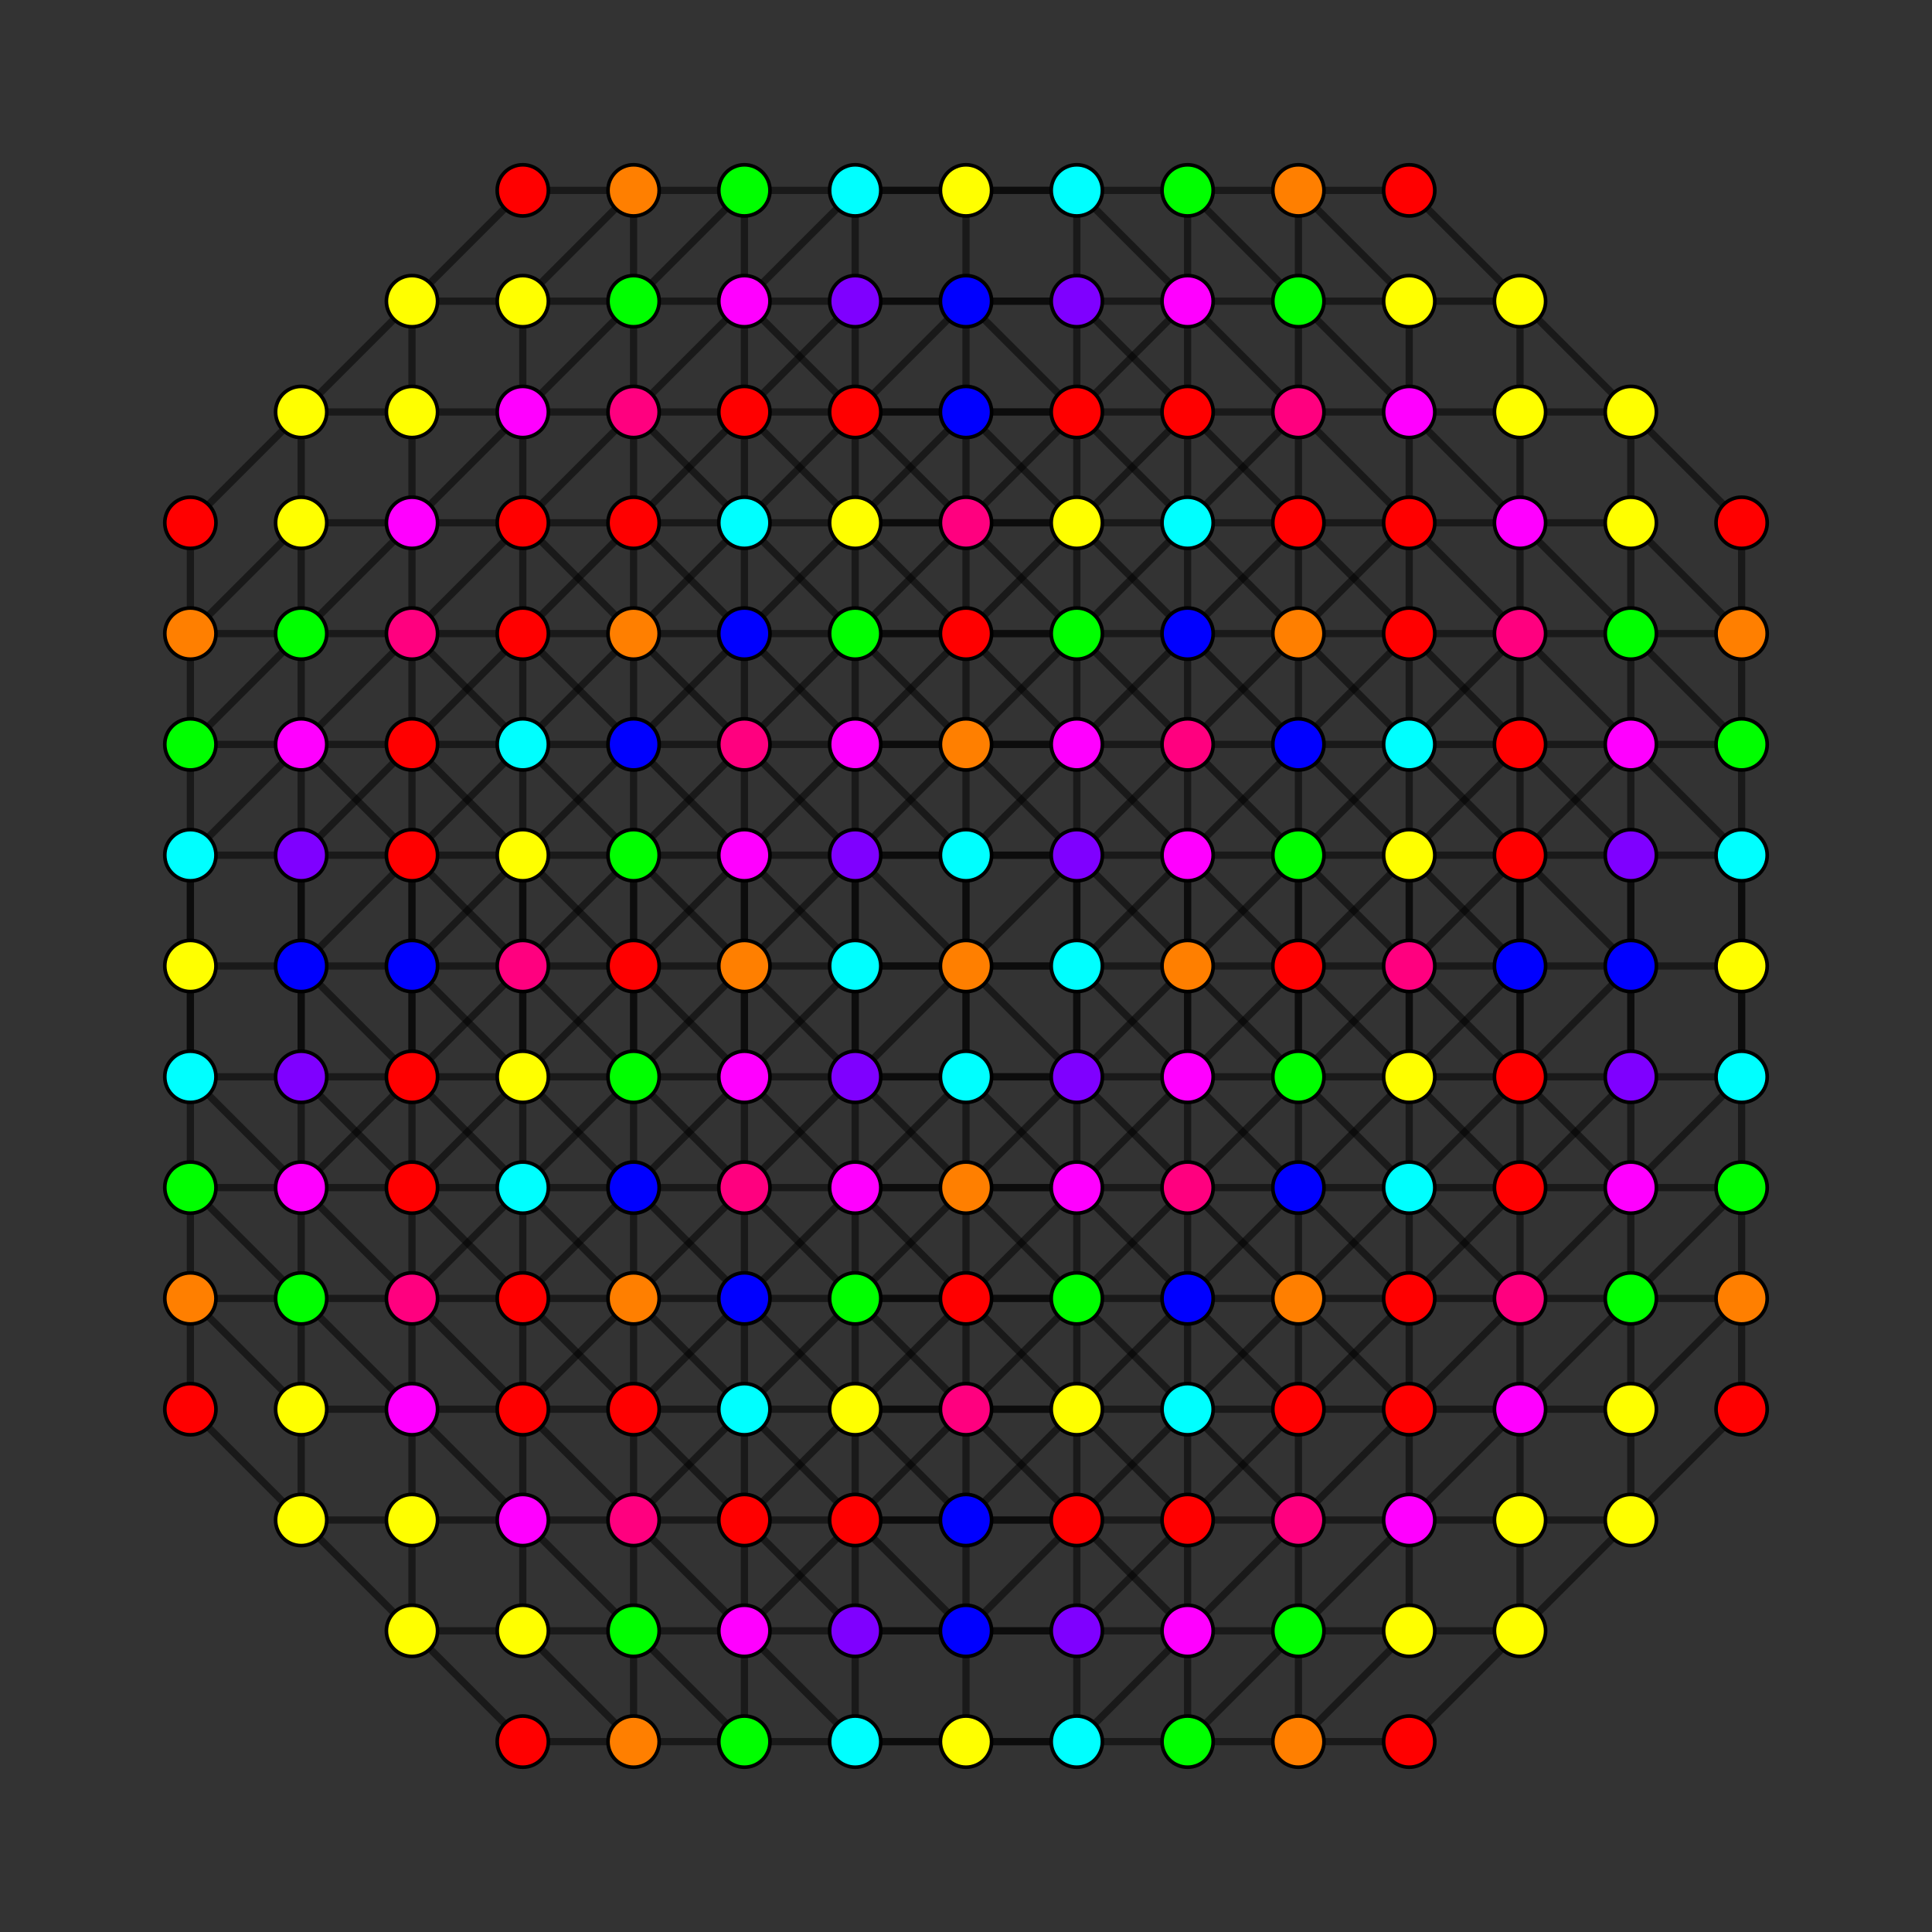 <?xml version="1.0" encoding="UTF-8" standalone="no"?>
<svg
xmlns="http://www.w3.org/2000/svg"
version="1.0"
width="1600" height="1600"
id="7-demicube_t0134_A3.svg">
<rect width="100%" height="100%" fill="#333333" stroke="none"/>
<!-- Point overlap:24 36 48 72 84 96 120 144 192 240 288 312 324 336 408 432 480 576  -->
<g style="stroke:#000000;stroke-width:6.0;stroke-opacity:0.50;">
<line x1="891.763" y1="983.526" x2="891.763" y2="983.526"/>
<line x1="891.763" y1="983.526" x2="891.763" y2="1075.288"/>
<line x1="891.763" y1="983.526" x2="983.526" y2="891.763"/>
<line x1="891.763" y1="983.526" x2="983.526" y2="983.526"/>
<line x1="891.763" y1="983.526" x2="800.000" y2="891.763"/>
<line x1="891.763" y1="983.526" x2="708.237" y2="983.526"/>
<line x1="249.423" y1="341.186" x2="249.423" y2="341.186"/>
<line x1="249.423" y1="341.186" x2="249.423" y2="432.949"/>
<line x1="249.423" y1="341.186" x2="341.186" y2="249.423"/>
<line x1="249.423" y1="341.186" x2="341.186" y2="341.186"/>
<line x1="249.423" y1="341.186" x2="157.660" y2="432.949"/>
<line x1="708.237" y1="983.526" x2="708.237" y2="983.526"/>
<line x1="708.237" y1="983.526" x2="708.237" y2="1075.288"/>
<line x1="708.237" y1="983.526" x2="616.474" y2="891.763"/>
<line x1="708.237" y1="983.526" x2="616.474" y2="983.526"/>
<line x1="708.237" y1="983.526" x2="800.000" y2="891.763"/>
<line x1="1350.577" y1="341.186" x2="1350.577" y2="341.186"/>
<line x1="1350.577" y1="341.186" x2="1350.577" y2="432.949"/>
<line x1="1350.577" y1="341.186" x2="1258.814" y2="249.423"/>
<line x1="1350.577" y1="341.186" x2="1258.814" y2="341.186"/>
<line x1="1350.577" y1="341.186" x2="1442.340" y2="432.949"/>
<line x1="249.423" y1="1258.814" x2="249.423" y2="1258.814"/>
<line x1="249.423" y1="1258.814" x2="249.423" y2="1167.051"/>
<line x1="249.423" y1="1258.814" x2="341.186" y2="1350.577"/>
<line x1="249.423" y1="1258.814" x2="341.186" y2="1258.814"/>
<line x1="249.423" y1="1258.814" x2="157.660" y2="1167.051"/>
<line x1="891.763" y1="616.474" x2="891.763" y2="616.474"/>
<line x1="891.763" y1="616.474" x2="891.763" y2="524.711"/>
<line x1="891.763" y1="616.474" x2="983.526" y2="708.237"/>
<line x1="891.763" y1="616.474" x2="983.526" y2="616.474"/>
<line x1="891.763" y1="616.474" x2="800.000" y2="708.237"/>
<line x1="891.763" y1="616.474" x2="708.237" y2="616.474"/>
<line x1="1350.577" y1="1258.814" x2="1350.577" y2="1258.814"/>
<line x1="1350.577" y1="1258.814" x2="1350.577" y2="1167.051"/>
<line x1="1350.577" y1="1258.814" x2="1258.814" y2="1350.577"/>
<line x1="1350.577" y1="1258.814" x2="1258.814" y2="1258.814"/>
<line x1="1350.577" y1="1258.814" x2="1442.340" y2="1167.051"/>
<line x1="708.237" y1="616.474" x2="708.237" y2="616.474"/>
<line x1="708.237" y1="616.474" x2="708.237" y2="524.711"/>
<line x1="708.237" y1="616.474" x2="616.474" y2="708.237"/>
<line x1="708.237" y1="616.474" x2="616.474" y2="616.474"/>
<line x1="708.237" y1="616.474" x2="800.000" y2="708.237"/>
<line x1="249.423" y1="983.526" x2="249.423" y2="983.526"/>
<line x1="249.423" y1="983.526" x2="249.423" y2="1075.288"/>
<line x1="249.423" y1="983.526" x2="341.186" y2="891.763"/>
<line x1="249.423" y1="983.526" x2="341.186" y2="983.526"/>
<line x1="249.423" y1="983.526" x2="157.660" y2="891.763"/>
<line x1="891.763" y1="341.186" x2="891.763" y2="341.186"/>
<line x1="891.763" y1="341.186" x2="891.763" y2="432.949"/>
<line x1="891.763" y1="341.186" x2="983.526" y2="249.423"/>
<line x1="891.763" y1="341.186" x2="983.526" y2="341.186"/>
<line x1="891.763" y1="341.186" x2="800.000" y2="432.949"/>
<line x1="891.763" y1="341.186" x2="708.237" y2="341.186"/>
<line x1="1350.577" y1="983.526" x2="1350.577" y2="983.526"/>
<line x1="1350.577" y1="983.526" x2="1350.577" y2="1075.288"/>
<line x1="1350.577" y1="983.526" x2="1258.814" y2="891.763"/>
<line x1="1350.577" y1="983.526" x2="1258.814" y2="983.526"/>
<line x1="1350.577" y1="983.526" x2="1442.340" y2="891.763"/>
<line x1="708.237" y1="341.186" x2="708.237" y2="341.186"/>
<line x1="708.237" y1="341.186" x2="708.237" y2="432.949"/>
<line x1="708.237" y1="341.186" x2="616.474" y2="249.423"/>
<line x1="708.237" y1="341.186" x2="616.474" y2="341.186"/>
<line x1="708.237" y1="341.186" x2="800.000" y2="432.949"/>
<line x1="891.763" y1="1258.814" x2="891.763" y2="1258.814"/>
<line x1="891.763" y1="1258.814" x2="891.763" y2="1167.051"/>
<line x1="891.763" y1="1258.814" x2="983.526" y2="1350.577"/>
<line x1="891.763" y1="1258.814" x2="983.526" y2="1258.814"/>
<line x1="891.763" y1="1258.814" x2="800.000" y2="1167.051"/>
<line x1="891.763" y1="1258.814" x2="708.237" y2="1258.814"/>
<line x1="249.423" y1="616.474" x2="249.423" y2="616.474"/>
<line x1="249.423" y1="616.474" x2="249.423" y2="524.711"/>
<line x1="249.423" y1="616.474" x2="341.186" y2="708.237"/>
<line x1="249.423" y1="616.474" x2="341.186" y2="616.474"/>
<line x1="249.423" y1="616.474" x2="157.660" y2="708.237"/>
<line x1="708.237" y1="1258.814" x2="708.237" y2="1258.814"/>
<line x1="708.237" y1="1258.814" x2="708.237" y2="1167.051"/>
<line x1="708.237" y1="1258.814" x2="616.474" y2="1350.577"/>
<line x1="708.237" y1="1258.814" x2="616.474" y2="1258.814"/>
<line x1="708.237" y1="1258.814" x2="800.000" y2="1167.051"/>
<line x1="1350.577" y1="616.474" x2="1350.577" y2="616.474"/>
<line x1="1350.577" y1="616.474" x2="1350.577" y2="524.711"/>
<line x1="1350.577" y1="616.474" x2="1258.814" y2="708.237"/>
<line x1="1350.577" y1="616.474" x2="1258.814" y2="616.474"/>
<line x1="1350.577" y1="616.474" x2="1442.340" y2="708.237"/>
<line x1="891.763" y1="1075.288" x2="891.763" y2="1167.051"/>
<line x1="891.763" y1="1075.288" x2="891.763" y2="1075.288"/>
<line x1="891.763" y1="1075.288" x2="983.526" y2="1075.288"/>
<line x1="891.763" y1="1075.288" x2="800.000" y2="983.526"/>
<line x1="891.763" y1="1075.288" x2="708.237" y2="1075.288"/>
<line x1="249.423" y1="432.949" x2="249.423" y2="524.711"/>
<line x1="249.423" y1="432.949" x2="249.423" y2="432.949"/>
<line x1="249.423" y1="432.949" x2="341.186" y2="432.949"/>
<line x1="249.423" y1="432.949" x2="157.660" y2="524.711"/>
<line x1="708.237" y1="1075.288" x2="708.237" y2="1167.051"/>
<line x1="708.237" y1="1075.288" x2="708.237" y2="1075.288"/>
<line x1="708.237" y1="1075.288" x2="616.474" y2="1075.288"/>
<line x1="708.237" y1="1075.288" x2="800.000" y2="983.526"/>
<line x1="1350.577" y1="432.949" x2="1350.577" y2="524.711"/>
<line x1="1350.577" y1="432.949" x2="1350.577" y2="432.949"/>
<line x1="1350.577" y1="432.949" x2="1258.814" y2="432.949"/>
<line x1="1350.577" y1="432.949" x2="1442.340" y2="524.711"/>
<line x1="249.423" y1="1167.051" x2="249.423" y2="1075.288"/>
<line x1="249.423" y1="1167.051" x2="249.423" y2="1167.051"/>
<line x1="249.423" y1="1167.051" x2="341.186" y2="1167.051"/>
<line x1="249.423" y1="1167.051" x2="157.660" y2="1075.288"/>
<line x1="891.763" y1="524.711" x2="891.763" y2="432.949"/>
<line x1="891.763" y1="524.711" x2="891.763" y2="524.711"/>
<line x1="891.763" y1="524.711" x2="983.526" y2="524.711"/>
<line x1="891.763" y1="524.711" x2="800.000" y2="616.474"/>
<line x1="891.763" y1="524.711" x2="708.237" y2="524.711"/>
<line x1="1350.577" y1="1167.051" x2="1350.577" y2="1075.288"/>
<line x1="1350.577" y1="1167.051" x2="1350.577" y2="1167.051"/>
<line x1="1350.577" y1="1167.051" x2="1258.814" y2="1167.051"/>
<line x1="1350.577" y1="1167.051" x2="1442.340" y2="1075.288"/>
<line x1="708.237" y1="524.711" x2="708.237" y2="432.949"/>
<line x1="708.237" y1="524.711" x2="708.237" y2="524.711"/>
<line x1="708.237" y1="524.711" x2="616.474" y2="524.711"/>
<line x1="708.237" y1="524.711" x2="800.000" y2="616.474"/>
<line x1="249.423" y1="1075.288" x2="249.423" y2="1075.288"/>
<line x1="249.423" y1="1075.288" x2="341.186" y2="1075.288"/>
<line x1="249.423" y1="1075.288" x2="157.660" y2="983.526"/>
<line x1="891.763" y1="432.949" x2="891.763" y2="432.949"/>
<line x1="891.763" y1="432.949" x2="983.526" y2="432.949"/>
<line x1="891.763" y1="432.949" x2="800.000" y2="524.711"/>
<line x1="891.763" y1="432.949" x2="708.237" y2="432.949"/>
<line x1="1350.577" y1="1075.288" x2="1350.577" y2="1075.288"/>
<line x1="1350.577" y1="1075.288" x2="1258.814" y2="1075.288"/>
<line x1="1350.577" y1="1075.288" x2="1442.340" y2="983.526"/>
<line x1="708.237" y1="432.949" x2="708.237" y2="432.949"/>
<line x1="708.237" y1="432.949" x2="616.474" y2="432.949"/>
<line x1="708.237" y1="432.949" x2="800.000" y2="524.711"/>
<line x1="891.763" y1="1167.051" x2="891.763" y2="1167.051"/>
<line x1="891.763" y1="1167.051" x2="983.526" y2="1167.051"/>
<line x1="891.763" y1="1167.051" x2="800.000" y2="1075.288"/>
<line x1="891.763" y1="1167.051" x2="708.237" y2="1167.051"/>
<line x1="249.423" y1="524.711" x2="249.423" y2="524.711"/>
<line x1="249.423" y1="524.711" x2="341.186" y2="524.711"/>
<line x1="249.423" y1="524.711" x2="157.660" y2="616.474"/>
<line x1="708.237" y1="1167.051" x2="708.237" y2="1167.051"/>
<line x1="708.237" y1="1167.051" x2="616.474" y2="1167.051"/>
<line x1="708.237" y1="1167.051" x2="800.000" y2="1075.288"/>
<line x1="1350.577" y1="524.711" x2="1350.577" y2="524.711"/>
<line x1="1350.577" y1="524.711" x2="1258.814" y2="524.711"/>
<line x1="1350.577" y1="524.711" x2="1442.340" y2="616.474"/>
<line x1="983.526" y1="891.763" x2="983.526" y2="891.763"/>
<line x1="983.526" y1="891.763" x2="983.526" y2="983.526"/>
<line x1="983.526" y1="891.763" x2="1075.288" y2="891.763"/>
<line x1="983.526" y1="891.763" x2="983.526" y2="708.237"/>
<line x1="983.526" y1="891.763" x2="891.763" y2="800.000"/>
<line x1="341.186" y1="249.423" x2="341.186" y2="249.423"/>
<line x1="341.186" y1="249.423" x2="341.186" y2="341.186"/>
<line x1="341.186" y1="249.423" x2="432.949" y2="249.423"/>
<line x1="341.186" y1="249.423" x2="432.949" y2="157.660"/>
<line x1="616.474" y1="891.763" x2="616.474" y2="891.763"/>
<line x1="616.474" y1="891.763" x2="616.474" y2="983.526"/>
<line x1="616.474" y1="891.763" x2="524.711" y2="891.763"/>
<line x1="616.474" y1="891.763" x2="616.474" y2="708.237"/>
<line x1="616.474" y1="891.763" x2="708.237" y2="800.000"/>
<line x1="1258.814" y1="249.423" x2="1258.814" y2="249.423"/>
<line x1="1258.814" y1="249.423" x2="1258.814" y2="341.186"/>
<line x1="1258.814" y1="249.423" x2="1167.051" y2="249.423"/>
<line x1="1258.814" y1="249.423" x2="1167.051" y2="157.660"/>
<line x1="341.186" y1="1350.577" x2="341.186" y2="1350.577"/>
<line x1="341.186" y1="1350.577" x2="341.186" y2="1258.814"/>
<line x1="341.186" y1="1350.577" x2="432.949" y2="1350.577"/>
<line x1="341.186" y1="1350.577" x2="432.949" y2="1442.340"/>
<line x1="983.526" y1="708.237" x2="983.526" y2="708.237"/>
<line x1="983.526" y1="708.237" x2="983.526" y2="616.474"/>
<line x1="983.526" y1="708.237" x2="1075.288" y2="708.237"/>
<line x1="983.526" y1="708.237" x2="891.763" y2="800.000"/>
<line x1="1258.814" y1="1350.577" x2="1258.814" y2="1350.577"/>
<line x1="1258.814" y1="1350.577" x2="1258.814" y2="1258.814"/>
<line x1="1258.814" y1="1350.577" x2="1167.051" y2="1350.577"/>
<line x1="1258.814" y1="1350.577" x2="1167.051" y2="1442.340"/>
<line x1="616.474" y1="708.237" x2="616.474" y2="708.237"/>
<line x1="616.474" y1="708.237" x2="616.474" y2="616.474"/>
<line x1="616.474" y1="708.237" x2="524.711" y2="708.237"/>
<line x1="616.474" y1="708.237" x2="708.237" y2="800.000"/>
<line x1="341.186" y1="891.763" x2="341.186" y2="891.763"/>
<line x1="341.186" y1="891.763" x2="341.186" y2="983.526"/>
<line x1="341.186" y1="891.763" x2="432.949" y2="891.763"/>
<line x1="341.186" y1="891.763" x2="341.186" y2="708.237"/>
<line x1="341.186" y1="891.763" x2="432.949" y2="800.000"/>
<line x1="983.526" y1="249.423" x2="983.526" y2="249.423"/>
<line x1="983.526" y1="249.423" x2="983.526" y2="341.186"/>
<line x1="983.526" y1="249.423" x2="1075.288" y2="249.423"/>
<line x1="983.526" y1="249.423" x2="891.763" y2="157.660"/>
<line x1="1258.814" y1="891.763" x2="1258.814" y2="891.763"/>
<line x1="1258.814" y1="891.763" x2="1258.814" y2="983.526"/>
<line x1="1258.814" y1="891.763" x2="1167.051" y2="891.763"/>
<line x1="1258.814" y1="891.763" x2="1258.814" y2="708.237"/>
<line x1="1258.814" y1="891.763" x2="1167.051" y2="800.000"/>
<line x1="616.474" y1="249.423" x2="616.474" y2="249.423"/>
<line x1="616.474" y1="249.423" x2="616.474" y2="341.186"/>
<line x1="616.474" y1="249.423" x2="524.711" y2="249.423"/>
<line x1="616.474" y1="249.423" x2="708.237" y2="157.660"/>
<line x1="983.526" y1="1350.577" x2="983.526" y2="1350.577"/>
<line x1="983.526" y1="1350.577" x2="983.526" y2="1258.814"/>
<line x1="983.526" y1="1350.577" x2="1075.288" y2="1350.577"/>
<line x1="983.526" y1="1350.577" x2="891.763" y2="1442.340"/>
<line x1="341.186" y1="708.237" x2="341.186" y2="708.237"/>
<line x1="341.186" y1="708.237" x2="341.186" y2="616.474"/>
<line x1="341.186" y1="708.237" x2="432.949" y2="708.237"/>
<line x1="341.186" y1="708.237" x2="432.949" y2="800.000"/>
<line x1="616.474" y1="1350.577" x2="616.474" y2="1350.577"/>
<line x1="616.474" y1="1350.577" x2="616.474" y2="1258.814"/>
<line x1="616.474" y1="1350.577" x2="524.711" y2="1350.577"/>
<line x1="616.474" y1="1350.577" x2="708.237" y2="1442.340"/>
<line x1="1258.814" y1="708.237" x2="1258.814" y2="708.237"/>
<line x1="1258.814" y1="708.237" x2="1258.814" y2="616.474"/>
<line x1="1258.814" y1="708.237" x2="1167.051" y2="708.237"/>
<line x1="1258.814" y1="708.237" x2="1167.051" y2="800.000"/>
<line x1="983.526" y1="983.526" x2="983.526" y2="983.526"/>
<line x1="983.526" y1="983.526" x2="983.526" y2="1075.288"/>
<line x1="983.526" y1="983.526" x2="1075.288" y2="983.526"/>
<line x1="341.186" y1="341.186" x2="341.186" y2="341.186"/>
<line x1="341.186" y1="341.186" x2="341.186" y2="432.949"/>
<line x1="341.186" y1="341.186" x2="432.949" y2="341.186"/>
<line x1="616.474" y1="983.526" x2="616.474" y2="983.526"/>
<line x1="616.474" y1="983.526" x2="616.474" y2="1075.288"/>
<line x1="616.474" y1="983.526" x2="524.711" y2="983.526"/>
<line x1="1258.814" y1="341.186" x2="1258.814" y2="341.186"/>
<line x1="1258.814" y1="341.186" x2="1258.814" y2="432.949"/>
<line x1="1258.814" y1="341.186" x2="1167.051" y2="341.186"/>
<line x1="341.186" y1="1258.814" x2="341.186" y2="1258.814"/>
<line x1="341.186" y1="1258.814" x2="341.186" y2="1167.051"/>
<line x1="341.186" y1="1258.814" x2="432.949" y2="1258.814"/>
<line x1="983.526" y1="616.474" x2="983.526" y2="616.474"/>
<line x1="983.526" y1="616.474" x2="983.526" y2="524.711"/>
<line x1="983.526" y1="616.474" x2="1075.288" y2="616.474"/>
<line x1="1258.814" y1="1258.814" x2="1258.814" y2="1258.814"/>
<line x1="1258.814" y1="1258.814" x2="1258.814" y2="1167.051"/>
<line x1="1258.814" y1="1258.814" x2="1167.051" y2="1258.814"/>
<line x1="616.474" y1="616.474" x2="616.474" y2="616.474"/>
<line x1="616.474" y1="616.474" x2="616.474" y2="524.711"/>
<line x1="616.474" y1="616.474" x2="524.711" y2="616.474"/>
<line x1="341.186" y1="983.526" x2="341.186" y2="983.526"/>
<line x1="341.186" y1="983.526" x2="341.186" y2="1075.288"/>
<line x1="341.186" y1="983.526" x2="432.949" y2="983.526"/>
<line x1="983.526" y1="341.186" x2="983.526" y2="341.186"/>
<line x1="983.526" y1="341.186" x2="983.526" y2="432.949"/>
<line x1="983.526" y1="341.186" x2="1075.288" y2="341.186"/>
<line x1="1258.814" y1="983.526" x2="1258.814" y2="983.526"/>
<line x1="1258.814" y1="983.526" x2="1258.814" y2="1075.288"/>
<line x1="1258.814" y1="983.526" x2="1167.051" y2="983.526"/>
<line x1="616.474" y1="341.186" x2="616.474" y2="341.186"/>
<line x1="616.474" y1="341.186" x2="616.474" y2="432.949"/>
<line x1="616.474" y1="341.186" x2="524.711" y2="341.186"/>
<line x1="983.526" y1="1258.814" x2="983.526" y2="1258.814"/>
<line x1="983.526" y1="1258.814" x2="983.526" y2="1167.051"/>
<line x1="983.526" y1="1258.814" x2="1075.288" y2="1258.814"/>
<line x1="341.186" y1="616.474" x2="341.186" y2="616.474"/>
<line x1="341.186" y1="616.474" x2="341.186" y2="524.711"/>
<line x1="341.186" y1="616.474" x2="432.949" y2="616.474"/>
<line x1="616.474" y1="1258.814" x2="616.474" y2="1258.814"/>
<line x1="616.474" y1="1258.814" x2="616.474" y2="1167.051"/>
<line x1="616.474" y1="1258.814" x2="524.711" y2="1258.814"/>
<line x1="1258.814" y1="616.474" x2="1258.814" y2="616.474"/>
<line x1="1258.814" y1="616.474" x2="1258.814" y2="524.711"/>
<line x1="1258.814" y1="616.474" x2="1167.051" y2="616.474"/>
<line x1="983.526" y1="1075.288" x2="983.526" y2="1167.051"/>
<line x1="983.526" y1="1075.288" x2="983.526" y2="1075.288"/>
<line x1="983.526" y1="1075.288" x2="1075.288" y2="983.526"/>
<line x1="983.526" y1="1075.288" x2="1075.288" y2="1075.288"/>
<line x1="341.186" y1="432.949" x2="341.186" y2="524.711"/>
<line x1="341.186" y1="432.949" x2="341.186" y2="432.949"/>
<line x1="341.186" y1="432.949" x2="432.949" y2="341.186"/>
<line x1="341.186" y1="432.949" x2="432.949" y2="432.949"/>
<line x1="616.474" y1="1075.288" x2="616.474" y2="1167.051"/>
<line x1="616.474" y1="1075.288" x2="616.474" y2="1075.288"/>
<line x1="616.474" y1="1075.288" x2="524.711" y2="983.526"/>
<line x1="616.474" y1="1075.288" x2="524.711" y2="1075.288"/>
<line x1="1258.814" y1="432.949" x2="1258.814" y2="524.711"/>
<line x1="1258.814" y1="432.949" x2="1258.814" y2="432.949"/>
<line x1="1258.814" y1="432.949" x2="1167.051" y2="341.186"/>
<line x1="1258.814" y1="432.949" x2="1167.051" y2="432.949"/>
<line x1="341.186" y1="1167.051" x2="341.186" y2="1075.288"/>
<line x1="341.186" y1="1167.051" x2="341.186" y2="1167.051"/>
<line x1="341.186" y1="1167.051" x2="432.949" y2="1258.814"/>
<line x1="341.186" y1="1167.051" x2="432.949" y2="1167.051"/>
<line x1="983.526" y1="524.711" x2="983.526" y2="432.949"/>
<line x1="983.526" y1="524.711" x2="983.526" y2="524.711"/>
<line x1="983.526" y1="524.711" x2="1075.288" y2="616.474"/>
<line x1="983.526" y1="524.711" x2="1075.288" y2="524.711"/>
<line x1="1258.814" y1="1167.051" x2="1258.814" y2="1075.288"/>
<line x1="1258.814" y1="1167.051" x2="1258.814" y2="1167.051"/>
<line x1="1258.814" y1="1167.051" x2="1167.051" y2="1258.814"/>
<line x1="1258.814" y1="1167.051" x2="1167.051" y2="1167.051"/>
<line x1="616.474" y1="524.711" x2="616.474" y2="432.949"/>
<line x1="616.474" y1="524.711" x2="616.474" y2="524.711"/>
<line x1="616.474" y1="524.711" x2="524.711" y2="616.474"/>
<line x1="616.474" y1="524.711" x2="524.711" y2="524.711"/>
<line x1="341.186" y1="1075.288" x2="341.186" y2="1075.288"/>
<line x1="341.186" y1="1075.288" x2="432.949" y2="983.526"/>
<line x1="341.186" y1="1075.288" x2="432.949" y2="1075.288"/>
<line x1="983.526" y1="432.949" x2="983.526" y2="432.949"/>
<line x1="983.526" y1="432.949" x2="1075.288" y2="341.186"/>
<line x1="983.526" y1="432.949" x2="1075.288" y2="432.949"/>
<line x1="1258.814" y1="1075.288" x2="1258.814" y2="1075.288"/>
<line x1="1258.814" y1="1075.288" x2="1167.051" y2="983.526"/>
<line x1="1258.814" y1="1075.288" x2="1167.051" y2="1075.288"/>
<line x1="616.474" y1="432.949" x2="616.474" y2="432.949"/>
<line x1="616.474" y1="432.949" x2="524.711" y2="341.186"/>
<line x1="616.474" y1="432.949" x2="524.711" y2="432.949"/>
<line x1="983.526" y1="1167.051" x2="983.526" y2="1167.051"/>
<line x1="983.526" y1="1167.051" x2="1075.288" y2="1258.814"/>
<line x1="983.526" y1="1167.051" x2="1075.288" y2="1167.051"/>
<line x1="341.186" y1="524.711" x2="341.186" y2="524.711"/>
<line x1="341.186" y1="524.711" x2="432.949" y2="616.474"/>
<line x1="341.186" y1="524.711" x2="432.949" y2="524.711"/>
<line x1="616.474" y1="1167.051" x2="616.474" y2="1167.051"/>
<line x1="616.474" y1="1167.051" x2="524.711" y2="1258.814"/>
<line x1="616.474" y1="1167.051" x2="524.711" y2="1167.051"/>
<line x1="1258.814" y1="524.711" x2="1258.814" y2="524.711"/>
<line x1="1258.814" y1="524.711" x2="1167.051" y2="616.474"/>
<line x1="1258.814" y1="524.711" x2="1167.051" y2="524.711"/>
<line x1="1075.288" y1="891.763" x2="1167.051" y2="891.763"/>
<line x1="1075.288" y1="891.763" x2="1075.288" y2="891.763"/>
<line x1="1075.288" y1="891.763" x2="1075.288" y2="983.526"/>
<line x1="1075.288" y1="891.763" x2="1075.288" y2="708.237"/>
<line x1="1075.288" y1="891.763" x2="983.526" y2="800.000"/>
<line x1="432.949" y1="249.423" x2="524.711" y2="249.423"/>
<line x1="432.949" y1="249.423" x2="432.949" y2="249.423"/>
<line x1="432.949" y1="249.423" x2="432.949" y2="341.186"/>
<line x1="432.949" y1="249.423" x2="524.711" y2="157.660"/>
<line x1="524.711" y1="891.763" x2="432.949" y2="891.763"/>
<line x1="524.711" y1="891.763" x2="524.711" y2="891.763"/>
<line x1="524.711" y1="891.763" x2="524.711" y2="983.526"/>
<line x1="524.711" y1="891.763" x2="524.711" y2="708.237"/>
<line x1="524.711" y1="891.763" x2="616.474" y2="800.000"/>
<line x1="1167.051" y1="249.423" x2="1075.288" y2="249.423"/>
<line x1="1167.051" y1="249.423" x2="1167.051" y2="249.423"/>
<line x1="1167.051" y1="249.423" x2="1167.051" y2="341.186"/>
<line x1="1167.051" y1="249.423" x2="1075.288" y2="157.660"/>
<line x1="432.949" y1="1350.577" x2="524.711" y2="1350.577"/>
<line x1="432.949" y1="1350.577" x2="432.949" y2="1350.577"/>
<line x1="432.949" y1="1350.577" x2="432.949" y2="1258.814"/>
<line x1="432.949" y1="1350.577" x2="524.711" y2="1442.340"/>
<line x1="1075.288" y1="708.237" x2="1167.051" y2="708.237"/>
<line x1="1075.288" y1="708.237" x2="1075.288" y2="708.237"/>
<line x1="1075.288" y1="708.237" x2="1075.288" y2="616.474"/>
<line x1="1075.288" y1="708.237" x2="983.526" y2="800.000"/>
<line x1="1167.051" y1="1350.577" x2="1075.288" y2="1350.577"/>
<line x1="1167.051" y1="1350.577" x2="1167.051" y2="1350.577"/>
<line x1="1167.051" y1="1350.577" x2="1167.051" y2="1258.814"/>
<line x1="1167.051" y1="1350.577" x2="1075.288" y2="1442.340"/>
<line x1="524.711" y1="708.237" x2="432.949" y2="708.237"/>
<line x1="524.711" y1="708.237" x2="524.711" y2="708.237"/>
<line x1="524.711" y1="708.237" x2="524.711" y2="616.474"/>
<line x1="524.711" y1="708.237" x2="616.474" y2="800.000"/>
<line x1="432.949" y1="891.763" x2="432.949" y2="891.763"/>
<line x1="432.949" y1="891.763" x2="432.949" y2="983.526"/>
<line x1="432.949" y1="891.763" x2="432.949" y2="708.237"/>
<line x1="432.949" y1="891.763" x2="524.711" y2="800.000"/>
<line x1="1075.288" y1="249.423" x2="1075.288" y2="249.423"/>
<line x1="1075.288" y1="249.423" x2="1075.288" y2="341.186"/>
<line x1="1075.288" y1="249.423" x2="983.526" y2="157.660"/>
<line x1="1167.051" y1="891.763" x2="1167.051" y2="891.763"/>
<line x1="1167.051" y1="891.763" x2="1167.051" y2="983.526"/>
<line x1="1167.051" y1="891.763" x2="1167.051" y2="708.237"/>
<line x1="1167.051" y1="891.763" x2="1075.288" y2="800.000"/>
<line x1="524.711" y1="249.423" x2="524.711" y2="249.423"/>
<line x1="524.711" y1="249.423" x2="524.711" y2="341.186"/>
<line x1="524.711" y1="249.423" x2="616.474" y2="157.660"/>
<line x1="1075.288" y1="1350.577" x2="1075.288" y2="1350.577"/>
<line x1="1075.288" y1="1350.577" x2="1075.288" y2="1258.814"/>
<line x1="1075.288" y1="1350.577" x2="983.526" y2="1442.340"/>
<line x1="432.949" y1="708.237" x2="432.949" y2="708.237"/>
<line x1="432.949" y1="708.237" x2="432.949" y2="616.474"/>
<line x1="432.949" y1="708.237" x2="524.711" y2="800.000"/>
<line x1="524.711" y1="1350.577" x2="524.711" y2="1350.577"/>
<line x1="524.711" y1="1350.577" x2="524.711" y2="1258.814"/>
<line x1="524.711" y1="1350.577" x2="616.474" y2="1442.340"/>
<line x1="1167.051" y1="708.237" x2="1167.051" y2="708.237"/>
<line x1="1167.051" y1="708.237" x2="1167.051" y2="616.474"/>
<line x1="1167.051" y1="708.237" x2="1075.288" y2="800.000"/>
<line x1="1075.288" y1="983.526" x2="1167.051" y2="983.526"/>
<line x1="1075.288" y1="983.526" x2="1075.288" y2="983.526"/>
<line x1="1075.288" y1="983.526" x2="1075.288" y2="1075.288"/>
<line x1="432.949" y1="341.186" x2="524.711" y2="341.186"/>
<line x1="432.949" y1="341.186" x2="432.949" y2="341.186"/>
<line x1="432.949" y1="341.186" x2="432.949" y2="432.949"/>
<line x1="524.711" y1="983.526" x2="432.949" y2="983.526"/>
<line x1="524.711" y1="983.526" x2="524.711" y2="983.526"/>
<line x1="524.711" y1="983.526" x2="524.711" y2="1075.288"/>
<line x1="1167.051" y1="341.186" x2="1075.288" y2="341.186"/>
<line x1="1167.051" y1="341.186" x2="1167.051" y2="341.186"/>
<line x1="1167.051" y1="341.186" x2="1167.051" y2="432.949"/>
<line x1="432.949" y1="1258.814" x2="524.711" y2="1258.814"/>
<line x1="432.949" y1="1258.814" x2="432.949" y2="1258.814"/>
<line x1="432.949" y1="1258.814" x2="432.949" y2="1167.051"/>
<line x1="1075.288" y1="616.474" x2="1167.051" y2="616.474"/>
<line x1="1075.288" y1="616.474" x2="1075.288" y2="616.474"/>
<line x1="1075.288" y1="616.474" x2="1075.288" y2="524.711"/>
<line x1="1167.051" y1="1258.814" x2="1075.288" y2="1258.814"/>
<line x1="1167.051" y1="1258.814" x2="1167.051" y2="1258.814"/>
<line x1="1167.051" y1="1258.814" x2="1167.051" y2="1167.051"/>
<line x1="524.711" y1="616.474" x2="432.949" y2="616.474"/>
<line x1="524.711" y1="616.474" x2="524.711" y2="616.474"/>
<line x1="524.711" y1="616.474" x2="524.711" y2="524.711"/>
<line x1="432.949" y1="983.526" x2="432.949" y2="983.526"/>
<line x1="432.949" y1="983.526" x2="432.949" y2="1075.288"/>
<line x1="1075.288" y1="341.186" x2="1075.288" y2="341.186"/>
<line x1="1075.288" y1="341.186" x2="1075.288" y2="432.949"/>
<line x1="1167.051" y1="983.526" x2="1167.051" y2="983.526"/>
<line x1="1167.051" y1="983.526" x2="1167.051" y2="1075.288"/>
<line x1="524.711" y1="341.186" x2="524.711" y2="341.186"/>
<line x1="524.711" y1="341.186" x2="524.711" y2="432.949"/>
<line x1="1075.288" y1="1258.814" x2="1075.288" y2="1258.814"/>
<line x1="1075.288" y1="1258.814" x2="1075.288" y2="1167.051"/>
<line x1="432.949" y1="616.474" x2="432.949" y2="616.474"/>
<line x1="432.949" y1="616.474" x2="432.949" y2="524.711"/>
<line x1="524.711" y1="1258.814" x2="524.711" y2="1258.814"/>
<line x1="524.711" y1="1258.814" x2="524.711" y2="1167.051"/>
<line x1="1167.051" y1="616.474" x2="1167.051" y2="616.474"/>
<line x1="1167.051" y1="616.474" x2="1167.051" y2="524.711"/>
<line x1="1075.288" y1="1075.288" x2="1167.051" y2="1167.051"/>
<line x1="1075.288" y1="1075.288" x2="1075.288" y2="1075.288"/>
<line x1="432.949" y1="432.949" x2="524.711" y2="524.711"/>
<line x1="432.949" y1="432.949" x2="432.949" y2="432.949"/>
<line x1="432.949" y1="432.949" x2="432.949" y2="524.711"/>
<line x1="432.949" y1="432.949" x2="524.711" y2="432.949"/>
<line x1="524.711" y1="1075.288" x2="432.949" y2="1167.051"/>
<line x1="524.711" y1="1075.288" x2="524.711" y2="1075.288"/>
<line x1="1167.051" y1="432.949" x2="1075.288" y2="524.711"/>
<line x1="1167.051" y1="432.949" x2="1167.051" y2="432.949"/>
<line x1="1167.051" y1="432.949" x2="1167.051" y2="524.711"/>
<line x1="1167.051" y1="432.949" x2="1075.288" y2="432.949"/>
<line x1="432.949" y1="1167.051" x2="432.949" y2="1167.051"/>
<line x1="432.949" y1="1167.051" x2="432.949" y2="1075.288"/>
<line x1="432.949" y1="1167.051" x2="524.711" y2="1167.051"/>
<line x1="1075.288" y1="524.711" x2="1075.288" y2="524.711"/>
<line x1="1167.051" y1="1167.051" x2="1167.051" y2="1167.051"/>
<line x1="1167.051" y1="1167.051" x2="1167.051" y2="1075.288"/>
<line x1="1167.051" y1="1167.051" x2="1075.288" y2="1167.051"/>
<line x1="524.711" y1="524.711" x2="524.711" y2="524.711"/>
<line x1="432.949" y1="1075.288" x2="524.711" y2="1167.051"/>
<line x1="432.949" y1="1075.288" x2="432.949" y2="1075.288"/>
<line x1="432.949" y1="1075.288" x2="524.711" y2="1075.288"/>
<line x1="1075.288" y1="432.949" x2="1167.051" y2="524.711"/>
<line x1="1075.288" y1="432.949" x2="1075.288" y2="432.949"/>
<line x1="1075.288" y1="432.949" x2="1075.288" y2="524.711"/>
<line x1="1167.051" y1="1075.288" x2="1075.288" y2="1167.051"/>
<line x1="1167.051" y1="1075.288" x2="1167.051" y2="1075.288"/>
<line x1="1167.051" y1="1075.288" x2="1075.288" y2="1075.288"/>
<line x1="524.711" y1="432.949" x2="432.949" y2="524.711"/>
<line x1="524.711" y1="432.949" x2="524.711" y2="432.949"/>
<line x1="524.711" y1="432.949" x2="524.711" y2="524.711"/>
<line x1="1075.288" y1="1167.051" x2="1075.288" y2="1167.051"/>
<line x1="1075.288" y1="1167.051" x2="1075.288" y2="1075.288"/>
<line x1="432.949" y1="524.711" x2="432.949" y2="524.711"/>
<line x1="432.949" y1="524.711" x2="524.711" y2="524.711"/>
<line x1="524.711" y1="1167.051" x2="524.711" y2="1167.051"/>
<line x1="524.711" y1="1167.051" x2="524.711" y2="1075.288"/>
<line x1="1167.051" y1="524.711" x2="1167.051" y2="524.711"/>
<line x1="1167.051" y1="524.711" x2="1075.288" y2="524.711"/>
<line x1="800.000" y1="891.763" x2="800.000" y2="891.763"/>
<line x1="800.000" y1="891.763" x2="800.000" y2="983.526"/>
<line x1="800.000" y1="891.763" x2="800.000" y2="708.237"/>
<line x1="800.000" y1="891.763" x2="800.000" y2="800.000"/>
<line x1="157.660" y1="432.949" x2="157.660" y2="432.949"/>
<line x1="157.660" y1="432.949" x2="157.660" y2="524.711"/>
<line x1="1442.340" y1="432.949" x2="1442.340" y2="432.949"/>
<line x1="1442.340" y1="432.949" x2="1442.340" y2="524.711"/>
<line x1="157.660" y1="1167.051" x2="157.660" y2="1167.051"/>
<line x1="157.660" y1="1167.051" x2="157.660" y2="1075.288"/>
<line x1="800.000" y1="708.237" x2="800.000" y2="708.237"/>
<line x1="800.000" y1="708.237" x2="800.000" y2="616.474"/>
<line x1="800.000" y1="708.237" x2="800.000" y2="800.000"/>
<line x1="1442.340" y1="1167.051" x2="1442.340" y2="1167.051"/>
<line x1="1442.340" y1="1167.051" x2="1442.340" y2="1075.288"/>
<line x1="157.660" y1="891.763" x2="157.660" y2="891.763"/>
<line x1="157.660" y1="891.763" x2="157.660" y2="983.526"/>
<line x1="157.660" y1="891.763" x2="157.660" y2="708.237"/>
<line x1="157.660" y1="891.763" x2="157.660" y2="800.000"/>
<line x1="800.000" y1="432.949" x2="800.000" y2="432.949"/>
<line x1="800.000" y1="432.949" x2="800.000" y2="524.711"/>
<line x1="1442.340" y1="891.763" x2="1442.340" y2="891.763"/>
<line x1="1442.340" y1="891.763" x2="1442.340" y2="983.526"/>
<line x1="1442.340" y1="891.763" x2="1442.340" y2="708.237"/>
<line x1="1442.340" y1="891.763" x2="1442.340" y2="800.000"/>
<line x1="800.000" y1="1167.051" x2="800.000" y2="1167.051"/>
<line x1="800.000" y1="1167.051" x2="800.000" y2="1075.288"/>
<line x1="157.660" y1="708.237" x2="157.660" y2="708.237"/>
<line x1="157.660" y1="708.237" x2="157.660" y2="616.474"/>
<line x1="157.660" y1="708.237" x2="157.660" y2="800.000"/>
<line x1="1442.340" y1="708.237" x2="1442.340" y2="708.237"/>
<line x1="1442.340" y1="708.237" x2="1442.340" y2="616.474"/>
<line x1="1442.340" y1="708.237" x2="1442.340" y2="800.000"/>
<line x1="800.000" y1="983.526" x2="800.000" y2="1075.288"/>
<line x1="800.000" y1="983.526" x2="800.000" y2="983.526"/>
<line x1="157.660" y1="524.711" x2="157.660" y2="616.474"/>
<line x1="157.660" y1="524.711" x2="157.660" y2="524.711"/>
<line x1="1442.340" y1="524.711" x2="1442.340" y2="616.474"/>
<line x1="1442.340" y1="524.711" x2="1442.340" y2="524.711"/>
<line x1="157.660" y1="1075.288" x2="157.660" y2="983.526"/>
<line x1="157.660" y1="1075.288" x2="157.660" y2="1075.288"/>
<line x1="800.000" y1="616.474" x2="800.000" y2="524.711"/>
<line x1="800.000" y1="616.474" x2="800.000" y2="616.474"/>
<line x1="1442.340" y1="1075.288" x2="1442.340" y2="983.526"/>
<line x1="1442.340" y1="1075.288" x2="1442.340" y2="1075.288"/>
<line x1="157.660" y1="983.526" x2="157.660" y2="983.526"/>
<line x1="800.000" y1="524.711" x2="800.000" y2="524.711"/>
<line x1="1442.340" y1="983.526" x2="1442.340" y2="983.526"/>
<line x1="800.000" y1="1075.288" x2="800.000" y2="1075.288"/>
<line x1="157.660" y1="616.474" x2="157.660" y2="616.474"/>
<line x1="1442.340" y1="616.474" x2="1442.340" y2="616.474"/>
<line x1="341.186" y1="432.949" x2="249.423" y2="524.711"/>
<line x1="1258.814" y1="432.949" x2="1350.577" y2="524.711"/>
<line x1="341.186" y1="1167.051" x2="249.423" y2="1075.288"/>
<line x1="1258.814" y1="1167.051" x2="1350.577" y2="1075.288"/>
<line x1="341.186" y1="891.763" x2="249.423" y2="800.000"/>
<line x1="341.186" y1="891.763" x2="432.949" y2="983.526"/>
<line x1="983.526" y1="432.949" x2="891.763" y2="524.711"/>
<line x1="983.526" y1="432.949" x2="891.763" y2="341.186"/>
<line x1="1258.814" y1="891.763" x2="1350.577" y2="800.000"/>
<line x1="1258.814" y1="891.763" x2="1167.051" y2="983.526"/>
<line x1="616.474" y1="432.949" x2="708.237" y2="524.711"/>
<line x1="616.474" y1="432.949" x2="708.237" y2="341.186"/>
<line x1="983.526" y1="1167.051" x2="891.763" y2="1075.288"/>
<line x1="983.526" y1="1167.051" x2="891.763" y2="1258.814"/>
<line x1="341.186" y1="708.237" x2="249.423" y2="800.000"/>
<line x1="341.186" y1="708.237" x2="432.949" y2="616.474"/>
<line x1="616.474" y1="1167.051" x2="708.237" y2="1075.288"/>
<line x1="616.474" y1="1167.051" x2="708.237" y2="1258.814"/>
<line x1="1258.814" y1="708.237" x2="1350.577" y2="800.000"/>
<line x1="1258.814" y1="708.237" x2="1167.051" y2="616.474"/>
<line x1="983.526" y1="983.526" x2="1075.288" y2="891.763"/>
<line x1="983.526" y1="983.526" x2="891.763" y2="891.763"/>
<line x1="983.526" y1="983.526" x2="891.763" y2="1075.288"/>
<line x1="341.186" y1="524.711" x2="432.949" y2="432.949"/>
<line x1="341.186" y1="524.711" x2="249.423" y2="616.474"/>
<line x1="616.474" y1="983.526" x2="524.711" y2="891.763"/>
<line x1="616.474" y1="983.526" x2="708.237" y2="891.763"/>
<line x1="616.474" y1="983.526" x2="708.237" y2="1075.288"/>
<line x1="1258.814" y1="524.711" x2="1167.051" y2="432.949"/>
<line x1="1258.814" y1="524.711" x2="1350.577" y2="616.474"/>
<line x1="341.186" y1="1075.288" x2="432.949" y2="1167.051"/>
<line x1="341.186" y1="1075.288" x2="249.423" y2="983.526"/>
<line x1="983.526" y1="616.474" x2="1075.288" y2="708.237"/>
<line x1="983.526" y1="616.474" x2="891.763" y2="708.237"/>
<line x1="983.526" y1="616.474" x2="891.763" y2="524.711"/>
<line x1="1258.814" y1="1075.288" x2="1167.051" y2="1167.051"/>
<line x1="1258.814" y1="1075.288" x2="1350.577" y2="983.526"/>
<line x1="616.474" y1="616.474" x2="524.711" y2="708.237"/>
<line x1="616.474" y1="616.474" x2="708.237" y2="708.237"/>
<line x1="616.474" y1="616.474" x2="708.237" y2="524.711"/>
<line x1="341.186" y1="983.526" x2="432.949" y2="891.763"/>
<line x1="341.186" y1="983.526" x2="249.423" y2="891.763"/>
<line x1="341.186" y1="983.526" x2="432.949" y2="1075.288"/>
<line x1="983.526" y1="524.711" x2="1075.288" y2="432.949"/>
<line x1="983.526" y1="524.711" x2="891.763" y2="616.474"/>
<line x1="983.526" y1="524.711" x2="891.763" y2="432.949"/>
<line x1="1258.814" y1="983.526" x2="1167.051" y2="891.763"/>
<line x1="1258.814" y1="983.526" x2="1350.577" y2="891.763"/>
<line x1="1258.814" y1="983.526" x2="1167.051" y2="1075.288"/>
<line x1="616.474" y1="524.711" x2="524.711" y2="432.949"/>
<line x1="616.474" y1="524.711" x2="708.237" y2="616.474"/>
<line x1="616.474" y1="524.711" x2="708.237" y2="432.949"/>
<line x1="983.526" y1="1075.288" x2="1075.288" y2="1167.051"/>
<line x1="983.526" y1="1075.288" x2="891.763" y2="983.526"/>
<line x1="983.526" y1="1075.288" x2="891.763" y2="1167.051"/>
<line x1="341.186" y1="616.474" x2="432.949" y2="708.237"/>
<line x1="341.186" y1="616.474" x2="249.423" y2="708.237"/>
<line x1="341.186" y1="616.474" x2="432.949" y2="524.711"/>
<line x1="616.474" y1="1075.288" x2="524.711" y2="1167.051"/>
<line x1="616.474" y1="1075.288" x2="708.237" y2="983.526"/>
<line x1="616.474" y1="1075.288" x2="708.237" y2="1167.051"/>
<line x1="1258.814" y1="616.474" x2="1167.051" y2="708.237"/>
<line x1="1258.814" y1="616.474" x2="1350.577" y2="708.237"/>
<line x1="1258.814" y1="616.474" x2="1167.051" y2="524.711"/>
<line x1="1075.288" y1="891.763" x2="1075.288" y2="800.000"/>
<line x1="432.949" y1="432.949" x2="524.711" y2="341.186"/>
<line x1="524.711" y1="891.763" x2="524.711" y2="800.000"/>
<line x1="1167.051" y1="432.949" x2="1075.288" y2="341.186"/>
<line x1="432.949" y1="1167.051" x2="524.711" y2="1258.814"/>
<line x1="1075.288" y1="708.237" x2="1075.288" y2="800.000"/>
<line x1="1167.051" y1="1167.051" x2="1075.288" y2="1258.814"/>
<line x1="524.711" y1="708.237" x2="524.711" y2="800.000"/>
<line x1="432.949" y1="891.763" x2="432.949" y2="800.000"/>
<line x1="432.949" y1="891.763" x2="524.711" y2="983.526"/>
<line x1="1075.288" y1="432.949" x2="983.526" y2="341.186"/>
<line x1="1167.051" y1="891.763" x2="1167.051" y2="800.000"/>
<line x1="1167.051" y1="891.763" x2="1075.288" y2="983.526"/>
<line x1="524.711" y1="432.949" x2="616.474" y2="341.186"/>
<line x1="1075.288" y1="1167.051" x2="983.526" y2="1258.814"/>
<line x1="432.949" y1="708.237" x2="432.949" y2="800.000"/>
<line x1="432.949" y1="708.237" x2="524.711" y2="616.474"/>
<line x1="524.711" y1="1167.051" x2="616.474" y2="1258.814"/>
<line x1="1167.051" y1="708.237" x2="1167.051" y2="800.000"/>
<line x1="1167.051" y1="708.237" x2="1075.288" y2="616.474"/>
<line x1="1075.288" y1="983.526" x2="1167.051" y2="1075.288"/>
<line x1="432.949" y1="524.711" x2="524.711" y2="616.474"/>
<line x1="524.711" y1="983.526" x2="432.949" y2="1075.288"/>
<line x1="1167.051" y1="524.711" x2="1075.288" y2="616.474"/>
<line x1="432.949" y1="983.526" x2="524.711" y2="1075.288"/>
<line x1="1075.288" y1="524.711" x2="1167.051" y2="616.474"/>
<line x1="1075.288" y1="524.711" x2="983.526" y2="432.949"/>
<line x1="1167.051" y1="983.526" x2="1075.288" y2="1075.288"/>
<line x1="524.711" y1="524.711" x2="432.949" y2="616.474"/>
<line x1="524.711" y1="524.711" x2="616.474" y2="432.949"/>
<line x1="1075.288" y1="1075.288" x2="983.526" y2="1167.051"/>
<line x1="524.711" y1="1075.288" x2="616.474" y2="1167.051"/>
<line x1="800.000" y1="800.000" x2="800.000" y2="800.000"/>
<line x1="800.000" y1="800.000" x2="891.763" y2="800.000"/>
<line x1="800.000" y1="800.000" x2="708.237" y2="800.000"/>
<line x1="157.660" y1="524.711" x2="249.423" y2="524.711"/>
<line x1="1442.340" y1="524.711" x2="1350.577" y2="524.711"/>
<line x1="157.660" y1="1075.288" x2="249.423" y2="1075.288"/>
<line x1="1442.340" y1="1075.288" x2="1350.577" y2="1075.288"/>
<line x1="157.660" y1="800.000" x2="157.660" y2="800.000"/>
<line x1="157.660" y1="800.000" x2="249.423" y2="800.000"/>
<line x1="800.000" y1="524.711" x2="891.763" y2="524.711"/>
<line x1="800.000" y1="524.711" x2="708.237" y2="524.711"/>
<line x1="1442.340" y1="800.000" x2="1442.340" y2="800.000"/>
<line x1="1442.340" y1="800.000" x2="1350.577" y2="800.000"/>
<line x1="800.000" y1="1075.288" x2="891.763" y2="1075.288"/>
<line x1="800.000" y1="1075.288" x2="708.237" y2="1075.288"/>
<line x1="800.000" y1="891.763" x2="891.763" y2="891.763"/>
<line x1="800.000" y1="891.763" x2="708.237" y2="891.763"/>
<line x1="157.660" y1="616.474" x2="249.423" y2="616.474"/>
<line x1="1442.340" y1="616.474" x2="1350.577" y2="616.474"/>
<line x1="157.660" y1="983.526" x2="249.423" y2="983.526"/>
<line x1="800.000" y1="708.237" x2="891.763" y2="708.237"/>
<line x1="800.000" y1="708.237" x2="708.237" y2="708.237"/>
<line x1="1442.340" y1="983.526" x2="1350.577" y2="983.526"/>
<line x1="157.660" y1="891.763" x2="249.423" y2="891.763"/>
<line x1="800.000" y1="616.474" x2="891.763" y2="616.474"/>
<line x1="800.000" y1="616.474" x2="708.237" y2="616.474"/>
<line x1="1442.340" y1="891.763" x2="1350.577" y2="891.763"/>
<line x1="800.000" y1="983.526" x2="891.763" y2="983.526"/>
<line x1="800.000" y1="983.526" x2="708.237" y2="983.526"/>
<line x1="157.660" y1="708.237" x2="249.423" y2="708.237"/>
<line x1="1442.340" y1="708.237" x2="1350.577" y2="708.237"/>
<line x1="891.763" y1="800.000" x2="891.763" y2="800.000"/>
<line x1="891.763" y1="800.000" x2="891.763" y2="891.763"/>
<line x1="891.763" y1="800.000" x2="891.763" y2="708.237"/>
<line x1="891.763" y1="800.000" x2="708.237" y2="800.000"/>
<line x1="708.237" y1="800.000" x2="708.237" y2="800.000"/>
<line x1="708.237" y1="800.000" x2="708.237" y2="891.763"/>
<line x1="708.237" y1="800.000" x2="708.237" y2="708.237"/>
<line x1="249.423" y1="800.000" x2="249.423" y2="800.000"/>
<line x1="249.423" y1="800.000" x2="249.423" y2="891.763"/>
<line x1="249.423" y1="800.000" x2="249.423" y2="708.237"/>
<line x1="1350.577" y1="800.000" x2="1350.577" y2="800.000"/>
<line x1="1350.577" y1="800.000" x2="1350.577" y2="891.763"/>
<line x1="1350.577" y1="800.000" x2="1350.577" y2="708.237"/>
<line x1="891.763" y1="891.763" x2="891.763" y2="983.526"/>
<line x1="891.763" y1="891.763" x2="891.763" y2="891.763"/>
<line x1="891.763" y1="891.763" x2="983.526" y2="891.763"/>
<line x1="891.763" y1="891.763" x2="891.763" y2="708.237"/>
<line x1="891.763" y1="891.763" x2="708.237" y2="891.763"/>
<line x1="249.423" y1="616.474" x2="249.423" y2="708.237"/>
<line x1="708.237" y1="891.763" x2="708.237" y2="983.526"/>
<line x1="708.237" y1="891.763" x2="708.237" y2="891.763"/>
<line x1="708.237" y1="891.763" x2="616.474" y2="891.763"/>
<line x1="708.237" y1="891.763" x2="708.237" y2="708.237"/>
<line x1="1350.577" y1="616.474" x2="1350.577" y2="708.237"/>
<line x1="249.423" y1="983.526" x2="249.423" y2="891.763"/>
<line x1="891.763" y1="708.237" x2="891.763" y2="616.474"/>
<line x1="891.763" y1="708.237" x2="891.763" y2="708.237"/>
<line x1="891.763" y1="708.237" x2="983.526" y2="708.237"/>
<line x1="891.763" y1="708.237" x2="708.237" y2="708.237"/>
<line x1="1350.577" y1="983.526" x2="1350.577" y2="891.763"/>
<line x1="708.237" y1="708.237" x2="708.237" y2="616.474"/>
<line x1="708.237" y1="708.237" x2="708.237" y2="708.237"/>
<line x1="708.237" y1="708.237" x2="616.474" y2="708.237"/>
<line x1="249.423" y1="891.763" x2="249.423" y2="891.763"/>
<line x1="249.423" y1="891.763" x2="341.186" y2="891.763"/>
<line x1="249.423" y1="891.763" x2="249.423" y2="708.237"/>
<line x1="1350.577" y1="891.763" x2="1350.577" y2="891.763"/>
<line x1="1350.577" y1="891.763" x2="1258.814" y2="891.763"/>
<line x1="1350.577" y1="891.763" x2="1350.577" y2="708.237"/>
<line x1="249.423" y1="708.237" x2="249.423" y2="708.237"/>
<line x1="249.423" y1="708.237" x2="341.186" y2="708.237"/>
<line x1="1350.577" y1="708.237" x2="1350.577" y2="708.237"/>
<line x1="1350.577" y1="708.237" x2="1258.814" y2="708.237"/>
<line x1="983.526" y1="891.763" x2="1075.288" y2="800.000"/>
<line x1="983.526" y1="891.763" x2="983.526" y2="800.000"/>
<line x1="616.474" y1="891.763" x2="524.711" y2="800.000"/>
<line x1="616.474" y1="891.763" x2="616.474" y2="800.000"/>
<line x1="983.526" y1="708.237" x2="1075.288" y2="800.000"/>
<line x1="983.526" y1="708.237" x2="983.526" y2="800.000"/>
<line x1="616.474" y1="708.237" x2="524.711" y2="800.000"/>
<line x1="616.474" y1="708.237" x2="616.474" y2="800.000"/>
<line x1="341.186" y1="891.763" x2="341.186" y2="800.000"/>
<line x1="983.526" y1="616.474" x2="1075.288" y2="524.711"/>
<line x1="1258.814" y1="891.763" x2="1258.814" y2="800.000"/>
<line x1="616.474" y1="616.474" x2="524.711" y2="524.711"/>
<line x1="983.526" y1="983.526" x2="1075.288" y2="1075.288"/>
<line x1="341.186" y1="708.237" x2="341.186" y2="800.000"/>
<line x1="616.474" y1="983.526" x2="524.711" y2="1075.288"/>
<line x1="1258.814" y1="708.237" x2="1258.814" y2="800.000"/>
<line x1="1075.288" y1="800.000" x2="1167.051" y2="800.000"/>
<line x1="1075.288" y1="800.000" x2="1075.288" y2="800.000"/>
<line x1="1075.288" y1="800.000" x2="983.526" y2="800.000"/>
<line x1="524.711" y1="800.000" x2="432.949" y2="800.000"/>
<line x1="524.711" y1="800.000" x2="524.711" y2="800.000"/>
<line x1="524.711" y1="800.000" x2="616.474" y2="800.000"/>
<line x1="432.949" y1="800.000" x2="432.949" y2="800.000"/>
<line x1="1167.051" y1="800.000" x2="1167.051" y2="800.000"/>
<line x1="1075.288" y1="891.763" x2="1167.051" y2="983.526"/>
<line x1="432.949" y1="616.474" x2="524.711" y2="708.237"/>
<line x1="524.711" y1="891.763" x2="432.949" y2="983.526"/>
<line x1="1167.051" y1="616.474" x2="1075.288" y2="708.237"/>
<line x1="432.949" y1="891.763" x2="341.186" y2="800.000"/>
<line x1="1075.288" y1="616.474" x2="983.526" y2="708.237"/>
<line x1="1167.051" y1="891.763" x2="1258.814" y2="800.000"/>
<line x1="524.711" y1="616.474" x2="616.474" y2="708.237"/>
<line x1="1075.288" y1="983.526" x2="983.526" y2="891.763"/>
<line x1="432.949" y1="708.237" x2="341.186" y2="800.000"/>
<line x1="524.711" y1="983.526" x2="616.474" y2="891.763"/>
<line x1="1167.051" y1="708.237" x2="1258.814" y2="800.000"/>
<line x1="891.763" y1="800.000" x2="983.526" y2="800.000"/>
<line x1="708.237" y1="800.000" x2="616.474" y2="800.000"/>
<line x1="249.423" y1="800.000" x2="341.186" y2="800.000"/>
<line x1="1350.577" y1="800.000" x2="1258.814" y2="800.000"/>
<line x1="983.526" y1="800.000" x2="983.526" y2="800.000"/>
<line x1="616.474" y1="800.000" x2="616.474" y2="800.000"/>
<line x1="341.186" y1="800.000" x2="341.186" y2="800.000"/>
<line x1="341.186" y1="800.000" x2="432.949" y2="800.000"/>
<line x1="1258.814" y1="800.000" x2="1258.814" y2="800.000"/>
<line x1="1258.814" y1="800.000" x2="1167.051" y2="800.000"/>
<line x1="432.949" y1="157.660" x2="432.949" y2="157.660"/>
<line x1="432.949" y1="157.660" x2="524.711" y2="157.660"/>
<line x1="1167.051" y1="157.660" x2="1167.051" y2="157.660"/>
<line x1="1167.051" y1="157.660" x2="1075.288" y2="157.660"/>
<line x1="432.949" y1="1442.340" x2="432.949" y2="1442.340"/>
<line x1="432.949" y1="1442.340" x2="524.711" y2="1442.340"/>
<line x1="1167.051" y1="1442.340" x2="1167.051" y2="1442.340"/>
<line x1="1167.051" y1="1442.340" x2="1075.288" y2="1442.340"/>
<line x1="891.763" y1="157.660" x2="891.763" y2="157.660"/>
<line x1="891.763" y1="157.660" x2="983.526" y2="157.660"/>
<line x1="891.763" y1="157.660" x2="708.237" y2="157.660"/>
<line x1="891.763" y1="157.660" x2="800.000" y2="157.660"/>
<line x1="708.237" y1="157.660" x2="708.237" y2="157.660"/>
<line x1="708.237" y1="157.660" x2="616.474" y2="157.660"/>
<line x1="708.237" y1="157.660" x2="800.000" y2="157.660"/>
<line x1="891.763" y1="1442.340" x2="891.763" y2="1442.340"/>
<line x1="891.763" y1="1442.340" x2="983.526" y2="1442.340"/>
<line x1="891.763" y1="1442.340" x2="708.237" y2="1442.340"/>
<line x1="891.763" y1="1442.340" x2="800.000" y2="1442.340"/>
<line x1="708.237" y1="1442.340" x2="708.237" y2="1442.340"/>
<line x1="708.237" y1="1442.340" x2="616.474" y2="1442.340"/>
<line x1="708.237" y1="1442.340" x2="800.000" y2="1442.340"/>
<line x1="432.949" y1="341.186" x2="524.711" y2="249.423"/>
<line x1="1167.051" y1="341.186" x2="1075.288" y2="249.423"/>
<line x1="432.949" y1="1258.814" x2="524.711" y2="1350.577"/>
<line x1="1167.051" y1="1258.814" x2="1075.288" y2="1350.577"/>
<line x1="891.763" y1="341.186" x2="800.000" y2="249.423"/>
<line x1="708.237" y1="341.186" x2="800.000" y2="249.423"/>
<line x1="891.763" y1="1258.814" x2="800.000" y2="1350.577"/>
<line x1="708.237" y1="1258.814" x2="800.000" y2="1350.577"/>
<line x1="891.763" y1="432.949" x2="983.526" y2="341.186"/>
<line x1="891.763" y1="432.949" x2="800.000" y2="432.949"/>
<line x1="708.237" y1="432.949" x2="616.474" y2="341.186"/>
<line x1="708.237" y1="432.949" x2="800.000" y2="432.949"/>
<line x1="891.763" y1="1167.051" x2="983.526" y2="1258.814"/>
<line x1="891.763" y1="1167.051" x2="800.000" y2="1167.051"/>
<line x1="708.237" y1="1167.051" x2="616.474" y2="1258.814"/>
<line x1="708.237" y1="1167.051" x2="800.000" y2="1167.051"/>
<line x1="524.711" y1="157.660" x2="616.474" y2="157.660"/>
<line x1="524.711" y1="157.660" x2="524.711" y2="157.660"/>
<line x1="1075.288" y1="157.660" x2="983.526" y2="157.660"/>
<line x1="1075.288" y1="157.660" x2="1075.288" y2="157.660"/>
<line x1="524.711" y1="1442.340" x2="616.474" y2="1442.340"/>
<line x1="524.711" y1="1442.340" x2="524.711" y2="1442.340"/>
<line x1="1075.288" y1="1442.340" x2="983.526" y2="1442.340"/>
<line x1="1075.288" y1="1442.340" x2="1075.288" y2="1442.340"/>
<line x1="983.526" y1="157.660" x2="983.526" y2="157.660"/>
<line x1="616.474" y1="157.660" x2="616.474" y2="157.660"/>
<line x1="983.526" y1="1442.340" x2="983.526" y2="1442.340"/>
<line x1="616.474" y1="1442.340" x2="616.474" y2="1442.340"/>
<line x1="524.711" y1="341.186" x2="616.474" y2="249.423"/>
<line x1="1075.288" y1="341.186" x2="983.526" y2="249.423"/>
<line x1="524.711" y1="1258.814" x2="616.474" y2="1350.577"/>
<line x1="1075.288" y1="1258.814" x2="983.526" y2="1350.577"/>
<line x1="983.526" y1="341.186" x2="891.763" y2="249.423"/>
<line x1="616.474" y1="341.186" x2="708.237" y2="249.423"/>
<line x1="983.526" y1="1258.814" x2="891.763" y2="1350.577"/>
<line x1="616.474" y1="1258.814" x2="708.237" y2="1350.577"/>
<line x1="891.763" y1="891.763" x2="983.526" y2="800.000"/>
<line x1="891.763" y1="891.763" x2="800.000" y2="983.526"/>
<line x1="708.237" y1="891.763" x2="616.474" y2="800.000"/>
<line x1="708.237" y1="891.763" x2="800.000" y2="983.526"/>
<line x1="891.763" y1="708.237" x2="983.526" y2="800.000"/>
<line x1="891.763" y1="708.237" x2="800.000" y2="616.474"/>
<line x1="708.237" y1="708.237" x2="616.474" y2="800.000"/>
<line x1="708.237" y1="708.237" x2="800.000" y2="616.474"/>
<line x1="891.763" y1="616.474" x2="800.000" y2="524.711"/>
<line x1="708.237" y1="616.474" x2="800.000" y2="524.711"/>
<line x1="891.763" y1="983.526" x2="800.000" y2="1075.288"/>
<line x1="708.237" y1="983.526" x2="800.000" y2="1075.288"/>
<line x1="524.711" y1="891.763" x2="432.949" y2="800.000"/>
<line x1="1075.288" y1="891.763" x2="1167.051" y2="800.000"/>
<line x1="524.711" y1="708.237" x2="432.949" y2="800.000"/>
<line x1="1075.288" y1="708.237" x2="1167.051" y2="800.000"/>
<line x1="524.711" y1="157.660" x2="524.711" y2="249.423"/>
<line x1="1075.288" y1="157.660" x2="1075.288" y2="249.423"/>
<line x1="524.711" y1="1442.340" x2="524.711" y2="1350.577"/>
<line x1="1075.288" y1="1442.340" x2="1075.288" y2="1350.577"/>
<line x1="800.000" y1="157.660" x2="800.000" y2="157.660"/>
<line x1="800.000" y1="157.660" x2="800.000" y2="249.423"/>
<line x1="800.000" y1="1442.340" x2="800.000" y2="1442.340"/>
<line x1="800.000" y1="1442.340" x2="800.000" y2="1350.577"/>
<line x1="800.000" y1="249.423" x2="800.000" y2="249.423"/>
<line x1="800.000" y1="249.423" x2="891.763" y2="249.423"/>
<line x1="800.000" y1="249.423" x2="708.237" y2="249.423"/>
<line x1="800.000" y1="1350.577" x2="800.000" y2="1350.577"/>
<line x1="800.000" y1="1350.577" x2="891.763" y2="1350.577"/>
<line x1="800.000" y1="1350.577" x2="708.237" y2="1350.577"/>
<line x1="616.474" y1="157.660" x2="616.474" y2="249.423"/>
<line x1="983.526" y1="157.660" x2="983.526" y2="249.423"/>
<line x1="616.474" y1="1442.340" x2="616.474" y2="1350.577"/>
<line x1="983.526" y1="1442.340" x2="983.526" y2="1350.577"/>
<line x1="891.763" y1="157.660" x2="891.763" y2="249.423"/>
<line x1="708.237" y1="157.660" x2="708.237" y2="249.423"/>
<line x1="891.763" y1="1442.340" x2="891.763" y2="1350.577"/>
<line x1="708.237" y1="1442.340" x2="708.237" y2="1350.577"/>
<line x1="616.474" y1="249.423" x2="708.237" y2="249.423"/>
<line x1="983.526" y1="249.423" x2="891.763" y2="249.423"/>
<line x1="616.474" y1="1350.577" x2="708.237" y2="1350.577"/>
<line x1="983.526" y1="1350.577" x2="891.763" y2="1350.577"/>
<line x1="891.763" y1="249.423" x2="891.763" y2="249.423"/>
<line x1="891.763" y1="249.423" x2="891.763" y2="341.186"/>
<line x1="891.763" y1="249.423" x2="708.237" y2="249.423"/>
<line x1="708.237" y1="249.423" x2="708.237" y2="249.423"/>
<line x1="708.237" y1="249.423" x2="708.237" y2="341.186"/>
<line x1="891.763" y1="1350.577" x2="891.763" y2="1350.577"/>
<line x1="891.763" y1="1350.577" x2="891.763" y2="1258.814"/>
<line x1="891.763" y1="1350.577" x2="708.237" y2="1350.577"/>
<line x1="708.237" y1="1350.577" x2="708.237" y2="1350.577"/>
<line x1="708.237" y1="1350.577" x2="708.237" y2="1258.814"/>
<line x1="891.763" y1="341.186" x2="800.000" y2="341.186"/>
<line x1="708.237" y1="341.186" x2="800.000" y2="341.186"/>
<line x1="891.763" y1="1258.814" x2="800.000" y2="1258.814"/>
<line x1="708.237" y1="1258.814" x2="800.000" y2="1258.814"/>
<line x1="891.763" y1="432.949" x2="800.000" y2="341.186"/>
<line x1="708.237" y1="432.949" x2="800.000" y2="341.186"/>
<line x1="891.763" y1="1167.051" x2="800.000" y2="1258.814"/>
<line x1="708.237" y1="1167.051" x2="800.000" y2="1258.814"/>
<line x1="891.763" y1="524.711" x2="800.000" y2="432.949"/>
<line x1="708.237" y1="524.711" x2="800.000" y2="432.949"/>
<line x1="891.763" y1="1075.288" x2="800.000" y2="1167.051"/>
<line x1="708.237" y1="1075.288" x2="800.000" y2="1167.051"/>
<line x1="891.763" y1="891.763" x2="800.000" y2="800.000"/>
<line x1="708.237" y1="891.763" x2="800.000" y2="800.000"/>
<line x1="891.763" y1="708.237" x2="800.000" y2="800.000"/>
<line x1="708.237" y1="708.237" x2="800.000" y2="800.000"/>
<line x1="800.000" y1="249.423" x2="800.000" y2="341.186"/>
<line x1="800.000" y1="1350.577" x2="800.000" y2="1258.814"/>
<line x1="800.000" y1="341.186" x2="800.000" y2="341.186"/>
<line x1="800.000" y1="341.186" x2="800.000" y2="432.949"/>
<line x1="800.000" y1="1258.814" x2="800.000" y2="1258.814"/>
<line x1="800.000" y1="1258.814" x2="800.000" y2="1167.051"/>
</g>
<g style="stroke:#000000;stroke-width:3.0;fill:#ff0000">
<circle cx="157.660" cy="432.949" r="21.2"/>
<circle cx="1442.340" cy="432.949" r="21.2"/>
<circle cx="157.660" cy="1167.051" r="21.2"/>
<circle cx="1442.340" cy="1167.051" r="21.2"/>
<circle cx="432.949" cy="157.660" r="21.2"/>
<circle cx="1167.051" cy="157.660" r="21.2"/>
<circle cx="432.949" cy="1442.340" r="21.2"/>
<circle cx="1167.051" cy="1442.340" r="21.2"/>
</g>
<g style="stroke:#000000;stroke-width:3.0;fill:#ff7f00">
<circle cx="157.660" cy="524.711" r="21.2"/>
<circle cx="1442.340" cy="524.711" r="21.2"/>
<circle cx="157.660" cy="1075.288" r="21.2"/>
<circle cx="1442.340" cy="1075.288" r="21.2"/>
<circle cx="524.711" cy="157.660" r="21.2"/>
<circle cx="1075.288" cy="157.660" r="21.2"/>
<circle cx="524.711" cy="1442.340" r="21.2"/>
<circle cx="1075.288" cy="1442.340" r="21.2"/>
</g>
<g style="stroke:#000000;stroke-width:3.0;fill:#ffff00">
<circle cx="249.423" cy="341.186" r="21.2"/>
<circle cx="1350.577" cy="341.186" r="21.2"/>
<circle cx="249.423" cy="1258.814" r="21.2"/>
<circle cx="1350.577" cy="1258.814" r="21.2"/>
<circle cx="249.423" cy="432.949" r="21.2"/>
<circle cx="1350.577" cy="432.949" r="21.2"/>
<circle cx="249.423" cy="1167.051" r="21.2"/>
<circle cx="1350.577" cy="1167.051" r="21.2"/>
<circle cx="341.186" cy="249.423" r="21.2"/>
<circle cx="1258.814" cy="249.423" r="21.2"/>
<circle cx="341.186" cy="1350.577" r="21.2"/>
<circle cx="1258.814" cy="1350.577" r="21.2"/>
<circle cx="341.186" cy="341.186" r="21.2"/>
<circle cx="1258.814" cy="341.186" r="21.2"/>
<circle cx="341.186" cy="1258.814" r="21.2"/>
<circle cx="1258.814" cy="1258.814" r="21.2"/>
<circle cx="432.949" cy="249.423" r="21.2"/>
<circle cx="1167.051" cy="249.423" r="21.2"/>
<circle cx="432.949" cy="1350.577" r="21.2"/>
<circle cx="1167.051" cy="1350.577" r="21.2"/>
<circle cx="157.660" cy="800.000" r="21.2"/>
<circle cx="1442.340" cy="800.000" r="21.2"/>
<circle cx="800.000" cy="157.660" r="21.2"/>
<circle cx="800.000" cy="1442.340" r="21.2"/>
</g>
<g style="stroke:#000000;stroke-width:3.0;fill:#00ff00">
<circle cx="249.423" cy="1075.288" r="21.2"/>
<circle cx="1350.577" cy="1075.288" r="21.2"/>
<circle cx="249.423" cy="524.711" r="21.2"/>
<circle cx="1350.577" cy="524.711" r="21.2"/>
<circle cx="1075.288" cy="249.423" r="21.2"/>
<circle cx="524.711" cy="249.423" r="21.2"/>
<circle cx="1075.288" cy="1350.577" r="21.2"/>
<circle cx="524.711" cy="1350.577" r="21.2"/>
<circle cx="157.660" cy="983.526" r="21.2"/>
<circle cx="1442.340" cy="983.526" r="21.2"/>
<circle cx="157.660" cy="616.474" r="21.2"/>
<circle cx="1442.340" cy="616.474" r="21.2"/>
<circle cx="983.526" cy="157.660" r="21.2"/>
<circle cx="616.474" cy="157.660" r="21.2"/>
<circle cx="983.526" cy="1442.340" r="21.2"/>
<circle cx="616.474" cy="1442.340" r="21.2"/>
</g>
<g style="stroke:#000000;stroke-width:3.0;fill:#00ffff">
<circle cx="157.660" cy="891.763" r="21.2"/>
<circle cx="1442.340" cy="891.763" r="21.2"/>
<circle cx="157.660" cy="708.237" r="21.2"/>
<circle cx="1442.340" cy="708.237" r="21.2"/>
<circle cx="891.763" cy="157.660" r="21.2"/>
<circle cx="708.237" cy="157.660" r="21.2"/>
<circle cx="891.763" cy="1442.340" r="21.2"/>
<circle cx="708.237" cy="1442.340" r="21.2"/>
</g>
<g style="stroke:#000000;stroke-width:3.0;fill:#0000ff">
<circle cx="249.423" cy="800.000" r="21.2"/>
<circle cx="1350.577" cy="800.000" r="21.2"/>
<circle cx="341.186" cy="800.000" r="21.2"/>
<circle cx="1258.814" cy="800.000" r="21.2"/>
<circle cx="800.000" cy="249.423" r="21.2"/>
<circle cx="800.000" cy="1350.577" r="21.2"/>
<circle cx="800.000" cy="341.186" r="21.2"/>
<circle cx="800.000" cy="1258.814" r="21.2"/>
</g>
<g style="stroke:#000000;stroke-width:3.0;fill:#7f00ff">
<circle cx="249.423" cy="891.763" r="21.2"/>
<circle cx="1350.577" cy="891.763" r="21.2"/>
<circle cx="249.423" cy="708.237" r="21.2"/>
<circle cx="1350.577" cy="708.237" r="21.2"/>
<circle cx="891.763" cy="249.423" r="21.2"/>
<circle cx="708.237" cy="249.423" r="21.2"/>
<circle cx="891.763" cy="1350.577" r="21.2"/>
<circle cx="708.237" cy="1350.577" r="21.2"/>
</g>
<g style="stroke:#000000;stroke-width:3.0;fill:#ff00ff">
<circle cx="249.423" cy="983.526" r="21.2"/>
<circle cx="1350.577" cy="983.526" r="21.2"/>
<circle cx="249.423" cy="616.474" r="21.2"/>
<circle cx="1350.577" cy="616.474" r="21.2"/>
<circle cx="983.526" cy="249.423" r="21.2"/>
<circle cx="616.474" cy="249.423" r="21.2"/>
<circle cx="983.526" cy="1350.577" r="21.2"/>
<circle cx="616.474" cy="1350.577" r="21.2"/>
<circle cx="341.186" cy="432.949" r="21.2"/>
<circle cx="1258.814" cy="432.949" r="21.2"/>
<circle cx="341.186" cy="1167.051" r="21.2"/>
<circle cx="1258.814" cy="1167.051" r="21.2"/>
<circle cx="432.949" cy="341.186" r="21.2"/>
<circle cx="1167.051" cy="341.186" r="21.2"/>
<circle cx="432.949" cy="1258.814" r="21.2"/>
<circle cx="1167.051" cy="1258.814" r="21.2"/>
</g>
<g style="stroke:#000000;stroke-width:3.0;fill:#ff007f">
<circle cx="341.186" cy="1075.288" r="21.2"/>
<circle cx="1258.814" cy="1075.288" r="21.2"/>
<circle cx="341.186" cy="524.711" r="21.2"/>
<circle cx="1258.814" cy="524.711" r="21.2"/>
<circle cx="1075.288" cy="341.186" r="21.2"/>
<circle cx="524.711" cy="341.186" r="21.2"/>
<circle cx="1075.288" cy="1258.814" r="21.2"/>
<circle cx="524.711" cy="1258.814" r="21.2"/>
<circle cx="800.000" cy="432.949" r="21.2"/>
<circle cx="800.000" cy="1167.051" r="21.2"/>
<circle cx="432.949" cy="800.000" r="21.2"/>
<circle cx="1167.051" cy="800.000" r="21.2"/>
</g>
<g style="stroke:#000000;stroke-width:3.0;fill:#ff0000">
<circle cx="891.763" cy="341.186" r="21.2"/>
<circle cx="708.237" cy="341.186" r="21.2"/>
<circle cx="891.763" cy="1258.814" r="21.2"/>
<circle cx="708.237" cy="1258.814" r="21.2"/>
<circle cx="341.186" cy="891.763" r="21.2"/>
<circle cx="1258.814" cy="891.763" r="21.2"/>
<circle cx="341.186" cy="708.237" r="21.2"/>
<circle cx="1258.814" cy="708.237" r="21.2"/>
<circle cx="341.186" cy="983.526" r="21.2"/>
<circle cx="983.526" cy="341.186" r="21.2"/>
<circle cx="1258.814" cy="983.526" r="21.2"/>
<circle cx="616.474" cy="341.186" r="21.2"/>
<circle cx="983.526" cy="1258.814" r="21.2"/>
<circle cx="341.186" cy="616.474" r="21.2"/>
<circle cx="616.474" cy="1258.814" r="21.2"/>
<circle cx="1258.814" cy="616.474" r="21.2"/>
<circle cx="432.949" cy="432.949" r="21.2"/>
<circle cx="1167.051" cy="432.949" r="21.2"/>
<circle cx="432.949" cy="1167.051" r="21.2"/>
<circle cx="1167.051" cy="1167.051" r="21.2"/>
<circle cx="432.949" cy="1075.288" r="21.2"/>
<circle cx="1075.288" cy="432.949" r="21.2"/>
<circle cx="1167.051" cy="1075.288" r="21.2"/>
<circle cx="524.711" cy="432.949" r="21.2"/>
<circle cx="1075.288" cy="1167.051" r="21.2"/>
<circle cx="432.949" cy="524.711" r="21.2"/>
<circle cx="524.711" cy="1167.051" r="21.2"/>
<circle cx="1167.051" cy="524.711" r="21.2"/>
<circle cx="800.000" cy="524.711" r="21.2"/>
<circle cx="800.000" cy="1075.288" r="21.2"/>
<circle cx="1075.288" cy="800.000" r="21.2"/>
<circle cx="524.711" cy="800.000" r="21.2"/>
</g>
<g style="stroke:#000000;stroke-width:3.0;fill:#ff7f00">
<circle cx="1075.288" cy="1075.288" r="21.2"/>
<circle cx="524.711" cy="1075.288" r="21.2"/>
<circle cx="1075.288" cy="524.711" r="21.2"/>
<circle cx="524.711" cy="524.711" r="21.2"/>
<circle cx="800.000" cy="983.526" r="21.2"/>
<circle cx="800.000" cy="616.474" r="21.2"/>
<circle cx="800.000" cy="800.000" r="21.2"/>
<circle cx="983.526" cy="800.000" r="21.2"/>
<circle cx="616.474" cy="800.000" r="21.2"/>
</g>
<g style="stroke:#000000;stroke-width:3.0;fill:#ffff00">
<circle cx="891.763" cy="432.949" r="21.2"/>
<circle cx="708.237" cy="432.949" r="21.2"/>
<circle cx="891.763" cy="1167.051" r="21.2"/>
<circle cx="708.237" cy="1167.051" r="21.2"/>
<circle cx="432.949" cy="891.763" r="21.2"/>
<circle cx="1167.051" cy="891.763" r="21.2"/>
<circle cx="432.949" cy="708.237" r="21.2"/>
<circle cx="1167.051" cy="708.237" r="21.2"/>
</g>
<g style="stroke:#000000;stroke-width:3.0;fill:#00ff00">
<circle cx="891.763" cy="1075.288" r="21.2"/>
<circle cx="708.237" cy="1075.288" r="21.2"/>
<circle cx="891.763" cy="524.711" r="21.2"/>
<circle cx="708.237" cy="524.711" r="21.2"/>
<circle cx="1075.288" cy="891.763" r="21.2"/>
<circle cx="524.711" cy="891.763" r="21.2"/>
<circle cx="1075.288" cy="708.237" r="21.2"/>
<circle cx="524.711" cy="708.237" r="21.2"/>
</g>
<g style="stroke:#000000;stroke-width:3.0;fill:#00ffff">
<circle cx="983.526" cy="432.949" r="21.2"/>
<circle cx="616.474" cy="432.949" r="21.2"/>
<circle cx="983.526" cy="1167.051" r="21.2"/>
<circle cx="616.474" cy="1167.051" r="21.2"/>
<circle cx="432.949" cy="983.526" r="21.2"/>
<circle cx="1167.051" cy="983.526" r="21.2"/>
<circle cx="432.949" cy="616.474" r="21.2"/>
<circle cx="1167.051" cy="616.474" r="21.2"/>
<circle cx="800.000" cy="891.763" r="21.2"/>
<circle cx="800.000" cy="708.237" r="21.2"/>
<circle cx="891.763" cy="800.000" r="21.2"/>
<circle cx="708.237" cy="800.000" r="21.2"/>
</g>
<g style="stroke:#000000;stroke-width:3.0;fill:#0000ff">
<circle cx="983.526" cy="1075.288" r="21.2"/>
<circle cx="616.474" cy="1075.288" r="21.2"/>
<circle cx="983.526" cy="524.711" r="21.2"/>
<circle cx="616.474" cy="524.711" r="21.2"/>
<circle cx="1075.288" cy="983.526" r="21.2"/>
<circle cx="524.711" cy="983.526" r="21.2"/>
<circle cx="1075.288" cy="616.474" r="21.2"/>
<circle cx="524.711" cy="616.474" r="21.2"/>
</g>
<g style="stroke:#000000;stroke-width:3.0;fill:#7f00ff">
<circle cx="891.763" cy="891.763" r="21.2"/>
<circle cx="708.237" cy="891.763" r="21.2"/>
<circle cx="891.763" cy="708.237" r="21.2"/>
<circle cx="708.237" cy="708.237" r="21.2"/>
</g>
<g style="stroke:#000000;stroke-width:3.0;fill:#ff00ff">
<circle cx="891.763" cy="983.526" r="21.2"/>
<circle cx="708.237" cy="983.526" r="21.2"/>
<circle cx="891.763" cy="616.474" r="21.2"/>
<circle cx="708.237" cy="616.474" r="21.2"/>
<circle cx="983.526" cy="891.763" r="21.2"/>
<circle cx="616.474" cy="891.763" r="21.2"/>
<circle cx="983.526" cy="708.237" r="21.2"/>
<circle cx="616.474" cy="708.237" r="21.2"/>
</g>
<g style="stroke:#000000;stroke-width:3.0;fill:#ff007f">
<circle cx="983.526" cy="983.526" r="21.2"/>
<circle cx="616.474" cy="983.526" r="21.2"/>
<circle cx="983.526" cy="616.474" r="21.2"/>
<circle cx="616.474" cy="616.474" r="21.2"/>
</g>
</svg>
